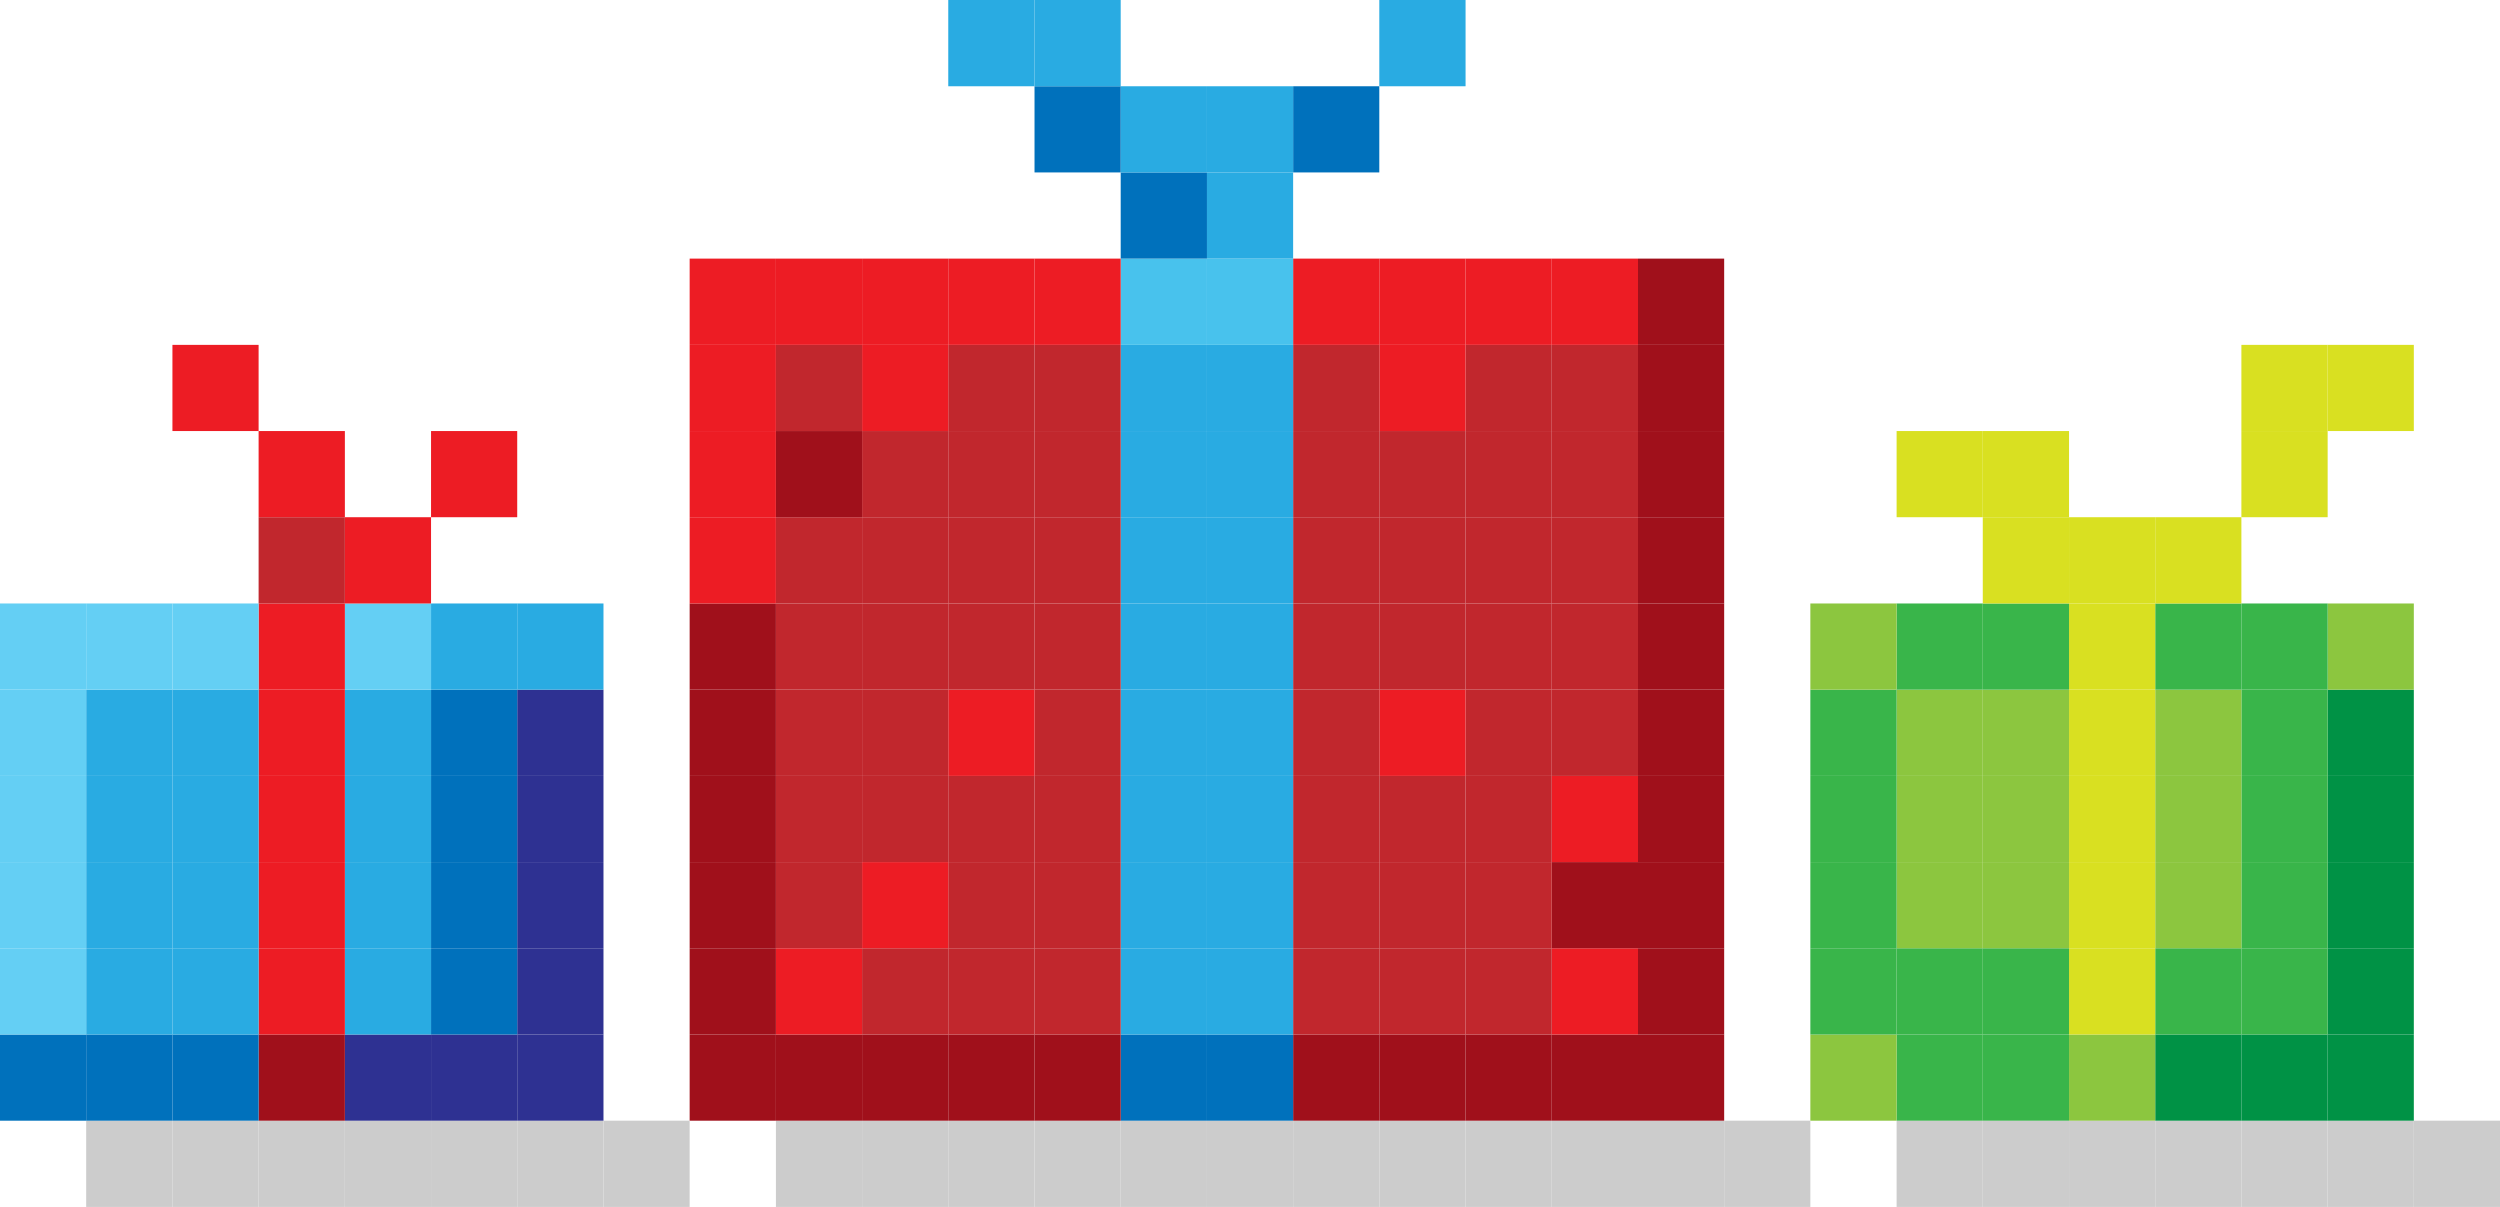 <?xml version="1.0" encoding="UTF-8"?>
<svg id="Layer_1" data-name="Layer 1" xmlns="http://www.w3.org/2000/svg" width="284.31" height="137.26" viewBox="0 0 284.31 137.26">
  <rect x="9.8" y="127.45" width="9.81" height="9.81" fill="#ccc"/>
  <rect x="19.61" y="127.45" width="9.8" height="9.81" fill="#ccc"/>
  <rect x="39.22" y="127.45" width="9.8" height="9.81" fill="#ccc"/>
  <rect x="29.41" y="127.45" width="9.81" height="9.81" fill="#ccc"/>
  <rect x="49.02" y="127.45" width="9.8" height="9.81" fill="#ccc"/>
  <rect x="58.82" y="127.45" width="9.81" height="9.81" fill="#ccc"/>
  <rect x="68.63" y="127.45" width="9.8" height="9.81" fill="#ccc"/>
  <rect x="127.45" y="127.45" width="9.81" height="9.81" fill="#ccc"/>
  <rect x="137.26" y="127.45" width="9.8" height="9.81" fill="#ccc"/>
  <rect x="166.67" y="127.45" width="9.8" height="9.81" fill="#ccc"/>
  <rect x="156.86" y="127.45" width="9.81" height="9.81" fill="#ccc"/>
  <rect x="147.06" y="127.45" width="9.8" height="9.81" fill="#ccc"/>
  <rect x="186.28" y="127.45" width="9.8" height="9.81" fill="#ccc"/>
  <rect x="196.08" y="127.45" width="9.8" height="9.81" fill="#ccc"/>
  <rect x="176.47" y="127.45" width="9.81" height="9.81" fill="#ccc"/>
  <rect x="107.84" y="127.45" width="9.81" height="9.81" fill="#ccc"/>
  <rect x="117.65" y="127.45" width="9.8" height="9.81" fill="#ccc"/>
  <rect x="98.04" y="127.45" width="9.8" height="9.81" fill="#ccc"/>
  <rect x="88.24" y="127.45" width="9.8" height="9.81" fill="#ccc"/>
  <rect x="274.51" y="127.45" width="9.8" height="9.81" fill="#ccc"/>
  <rect x="235.3" y="127.45" width="9.8" height="9.81" fill="#ccc"/>
  <rect x="225.49" y="127.45" width="9.81" height="9.81" fill="#ccc"/>
  <rect x="264.71" y="127.45" width="9.8" height="9.81" fill="#ccc"/>
  <rect x="254.9" y="127.45" width="9.81" height="9.81" fill="#ccc"/>
  <rect x="245.1" y="127.45" width="9.8" height="9.81" fill="#ccc"/>
  <rect x="215.69" y="127.45" width="9.8" height="9.81" fill="#ccc"/>
  <rect x="264.71" y="117.65" width="9.8" height="9.8" fill="#009245"/>
  <rect x="264.71" y="107.84" width="9.8" height="9.81" fill="#009245"/>
  <rect x="264.71" y="98.04" width="9.8" height="9.8" fill="#009245"/>
  <rect x="264.71" y="88.24" width="9.8" height="9.8" fill="#009245"/>
  <rect x="264.71" y="78.43" width="9.8" height="9.81" fill="#009245"/>
  <rect x="264.71" y="68.63" width="9.8" height="9.8" fill="#8cc63f"/>
  <rect x="264.71" y="39.22" width="9.8" height="9.8" fill="#d9e021"/>
  <rect x="254.9" y="117.65" width="9.81" height="9.8" fill="#009245"/>
  <rect x="254.9" y="107.84" width="9.81" height="9.81" fill="#39b54a"/>
  <rect x="254.9" y="98.04" width="9.81" height="9.8" fill="#39b54a"/>
  <rect x="254.9" y="88.24" width="9.81" height="9.8" fill="#39b54a"/>
  <rect x="254.9" y="78.43" width="9.81" height="9.81" fill="#39b54a"/>
  <rect x="254.9" y="68.63" width="9.81" height="9.8" fill="#39b54a"/>
  <rect x="254.9" y="49.02" width="9.81" height="9.8" fill="#d9e021"/>
  <rect x="254.9" y="39.22" width="9.81" height="9.8" fill="#d9e021"/>
  <rect x="245.1" y="117.65" width="9.8" height="9.8" fill="#009245"/>
  <rect x="245.1" y="107.84" width="9.8" height="9.81" fill="#39b54a"/>
  <rect x="245.1" y="98.04" width="9.8" height="9.8" fill="#8cc63f"/>
  <rect x="245.1" y="88.24" width="9.8" height="9.8" fill="#8cc63f"/>
  <rect x="245.1" y="78.43" width="9.8" height="9.81" fill="#8cc63f"/>
  <rect x="245.1" y="68.63" width="9.8" height="9.8" fill="#39b54a"/>
  <rect x="245.1" y="58.82" width="9.8" height="9.81" fill="#d9e021"/>
  <rect x="235.3" y="117.65" width="9.8" height="9.8" fill="#8cc63f"/>
  <rect x="235.3" y="107.84" width="9.8" height="9.81" fill="#d9e021"/>
  <rect x="235.3" y="98.04" width="9.8" height="9.8" fill="#d9e021"/>
  <rect x="235.3" y="88.24" width="9.8" height="9.8" fill="#d9e021"/>
  <rect x="235.3" y="78.43" width="9.8" height="9.81" fill="#d9e021"/>
  <rect x="235.3" y="68.63" width="9.8" height="9.8" fill="#d9e021"/>
  <rect x="235.3" y="58.82" width="9.8" height="9.81" fill="#d9e021"/>
  <rect x="225.49" y="117.65" width="9.81" height="9.8" fill="#39b54a"/>
  <rect x="225.49" y="107.84" width="9.81" height="9.81" fill="#39b54a"/>
  <rect x="225.49" y="98.04" width="9.81" height="9.8" fill="#8cc63f"/>
  <rect x="225.49" y="88.24" width="9.81" height="9.8" fill="#8cc63f"/>
  <rect x="225.49" y="78.43" width="9.81" height="9.81" fill="#8cc63f"/>
  <rect x="225.49" y="68.63" width="9.81" height="9.8" fill="#39b54a"/>
  <rect x="225.49" y="58.82" width="9.81" height="9.81" fill="#d9e021"/>
  <rect x="225.49" y="49.02" width="9.81" height="9.8" fill="#d9e021"/>
  <rect x="215.69" y="117.65" width="9.8" height="9.8" fill="#39b54a"/>
  <rect x="215.69" y="107.84" width="9.8" height="9.81" fill="#39b54a"/>
  <rect x="215.69" y="98.04" width="9.8" height="9.8" fill="#8cc63f"/>
  <rect x="215.69" y="88.24" width="9.8" height="9.8" fill="#8cc63f"/>
  <rect x="215.69" y="78.43" width="9.8" height="9.81" fill="#8cc63f"/>
  <rect x="215.69" y="68.63" width="9.8" height="9.8" fill="#39b54a"/>
  <rect x="215.69" y="49.02" width="9.8" height="9.8" fill="#d9e021"/>
  <rect x="205.88" y="117.65" width="9.81" height="9.8" fill="#8cc63f"/>
  <rect x="205.88" y="107.84" width="9.81" height="9.81" fill="#39b54a"/>
  <rect x="205.88" y="98.04" width="9.81" height="9.8" fill="#39b54a"/>
  <rect x="205.88" y="88.24" width="9.81" height="9.8" fill="#39b54a"/>
  <rect x="205.88" y="78.43" width="9.81" height="9.81" fill="#39b54a"/>
  <rect x="205.88" y="68.63" width="9.81" height="9.8" fill="#8cc63f"/>
  <rect x="186.28" y="117.65" width="9.8" height="9.8" fill="#a0101b"/>
  <rect x="186.28" y="107.84" width="9.8" height="9.81" fill="#a0101b"/>
  <rect x="186.28" y="98.04" width="9.8" height="9.8" fill="#a0101b"/>
  <rect x="186.28" y="88.24" width="9.8" height="9.8" fill="#a0101b"/>
  <rect x="186.28" y="78.43" width="9.8" height="9.81" fill="#a0101b"/>
  <rect x="186.28" y="68.63" width="9.8" height="9.8" fill="#a0101b"/>
  <rect x="186.28" y="58.82" width="9.8" height="9.81" fill="#a0101b"/>
  <rect x="186.28" y="49.02" width="9.8" height="9.8" fill="#a0101b"/>
  <rect x="186.28" y="39.22" width="9.8" height="9.8" fill="#a0101b"/>
  <rect x="186.28" y="29.41" width="9.8" height="9.81" fill="#a0101b"/>
  <rect x="176.47" y="117.65" width="9.81" height="9.8" fill="#a0101b"/>
  <rect x="176.47" y="107.84" width="9.81" height="9.81" fill="#ed1c24"/>
  <rect x="176.47" y="98.04" width="9.81" height="9.8" fill="#a0101b"/>
  <rect x="176.47" y="88.24" width="9.81" height="9.8" fill="#ed1c24"/>
  <rect x="176.47" y="78.43" width="9.81" height="9.81" fill="#c1272d"/>
  <rect x="176.47" y="68.63" width="9.81" height="9.8" fill="#c1272d"/>
  <rect x="176.47" y="58.82" width="9.81" height="9.81" fill="#c1272d"/>
  <rect x="176.47" y="49.02" width="9.81" height="9.8" fill="#c1272d"/>
  <rect x="176.47" y="39.22" width="9.81" height="9.8" fill="#c1272d"/>
  <rect x="176.47" y="29.41" width="9.81" height="9.81" fill="#ed1c24"/>
  <rect x="166.67" y="117.65" width="9.8" height="9.8" fill="#a0101b"/>
  <rect x="166.67" y="107.84" width="9.8" height="9.81" fill="#c1272d"/>
  <rect x="166.67" y="98.04" width="9.8" height="9.8" fill="#c1272d"/>
  <rect x="166.67" y="88.24" width="9.8" height="9.8" fill="#c1272d"/>
  <rect x="166.67" y="78.43" width="9.8" height="9.81" fill="#c1272d"/>
  <rect x="166.67" y="68.63" width="9.8" height="9.8" fill="#c1272d"/>
  <rect x="166.67" y="58.82" width="9.8" height="9.81" fill="#c1272d"/>
  <rect x="166.67" y="49.02" width="9.8" height="9.8" fill="#c1272d"/>
  <rect x="166.67" y="39.22" width="9.8" height="9.8" fill="#c1272d"/>
  <rect x="166.67" y="29.41" width="9.8" height="9.81" fill="#ed1c24"/>
  <rect x="156.86" y="117.65" width="9.81" height="9.8" fill="#a0101b"/>
  <rect x="156.86" y="107.84" width="9.81" height="9.81" fill="#c1272d"/>
  <rect x="156.86" y="98.04" width="9.81" height="9.8" fill="#c1272d"/>
  <rect x="156.86" y="88.24" width="9.81" height="9.8" fill="#c1272d"/>
  <rect x="156.86" y="78.43" width="9.81" height="9.81" fill="#ed1c24"/>
  <rect x="156.86" y="68.63" width="9.81" height="9.8" fill="#c1272d"/>
  <rect x="156.86" y="58.82" width="9.81" height="9.81" fill="#c1272d"/>
  <rect x="156.86" y="49.02" width="9.81" height="9.8" fill="#c1272d"/>
  <rect x="156.86" y="39.22" width="9.81" height="9.8" fill="#ed1c24"/>
  <rect x="156.86" y="29.41" width="9.81" height="9.81" fill="#ed1c24"/>
  <rect x="156.86" width="9.81" height="9.81" fill="#29abe2"/>
  <rect x="147.06" y="117.65" width="9.8" height="9.8" fill="#a0101b"/>
  <rect x="147.06" y="107.84" width="9.8" height="9.81" fill="#c1272d"/>
  <rect x="147.06" y="98.04" width="9.8" height="9.8" fill="#c1272d"/>
  <rect x="147.06" y="88.24" width="9.8" height="9.8" fill="#c1272d"/>
  <rect x="147.06" y="78.43" width="9.8" height="9.81" fill="#c1272d"/>
  <rect x="147.06" y="68.63" width="9.8" height="9.8" fill="#c1272d"/>
  <rect x="147.06" y="58.82" width="9.8" height="9.81" fill="#c1272d"/>
  <rect x="147.06" y="49.02" width="9.8" height="9.8" fill="#c1272d"/>
  <rect x="147.06" y="39.22" width="9.8" height="9.8" fill="#c1272d"/>
  <rect x="147.06" y="29.41" width="9.8" height="9.81" fill="#ed1c24"/>
  <rect x="147.06" y="9.81" width="9.8" height="9.8" fill="#0071bc"/>
  <rect x="137.26" y="117.65" width="9.8" height="9.8" fill="#0071bc"/>
  <rect x="137.26" y="107.84" width="9.8" height="9.81" fill="#29abe2"/>
  <rect x="137.26" y="98.04" width="9.8" height="9.8" fill="#29abe2"/>
  <rect x="137.26" y="88.24" width="9.8" height="9.8" fill="#29abe2"/>
  <rect x="137.26" y="78.43" width="9.8" height="9.81" fill="#29abe2"/>
  <rect x="137.26" y="68.63" width="9.8" height="9.8" fill="#29abe2"/>
  <rect x="137.26" y="58.82" width="9.8" height="9.81" fill="#29abe2"/>
  <rect x="137.26" y="49.02" width="9.8" height="9.8" fill="#29abe2"/>
  <rect x="137.26" y="39.22" width="9.8" height="9.8" fill="#29abe2"/>
  <rect x="137.26" y="29.41" width="9.8" height="9.81" fill="#48c2ed"/>
  <rect x="137.26" y="19.61" width="9.8" height="9.8" fill="#29abe2"/>
  <rect x="137.26" y="9.81" width="9.8" height="9.8" fill="#29abe2"/>
  <rect x="127.45" y="117.65" width="9.81" height="9.8" fill="#0071bc"/>
  <rect x="127.45" y="107.84" width="9.81" height="9.81" fill="#29abe2"/>
  <rect x="127.45" y="98.04" width="9.81" height="9.8" fill="#29abe2"/>
  <rect x="127.45" y="88.24" width="9.81" height="9.8" fill="#29abe2"/>
  <rect x="127.45" y="78.43" width="9.81" height="9.81" fill="#29abe2"/>
  <rect x="127.45" y="68.63" width="9.81" height="9.8" fill="#29abe2"/>
  <rect x="127.45" y="58.82" width="9.81" height="9.81" fill="#29abe2"/>
  <rect x="127.45" y="49.02" width="9.81" height="9.8" fill="#29abe2"/>
  <rect x="127.45" y="39.22" width="9.81" height="9.8" fill="#29abe2"/>
  <rect x="127.45" y="29.41" width="9.81" height="9.81" fill="#48c2ed"/>
  <rect x="127.45" y="19.61" width="9.81" height="9.8" fill="#0071bc"/>
  <rect x="127.45" y="9.81" width="9.81" height="9.8" fill="#29abe2"/>
  <rect x="117.65" y="117.65" width="9.8" height="9.8" fill="#a0101b"/>
  <rect x="117.65" y="107.84" width="9.8" height="9.81" fill="#c1272d"/>
  <rect x="117.65" y="98.04" width="9.8" height="9.8" fill="#c1272d"/>
  <rect x="117.65" y="88.24" width="9.8" height="9.8" fill="#c1272d"/>
  <rect x="117.65" y="78.43" width="9.8" height="9.81" fill="#c1272d"/>
  <rect x="117.65" y="68.63" width="9.8" height="9.8" fill="#c1272d"/>
  <rect x="117.65" y="58.82" width="9.8" height="9.81" fill="#c1272d"/>
  <rect x="117.65" y="49.02" width="9.8" height="9.8" fill="#c1272d"/>
  <rect x="117.65" y="39.22" width="9.8" height="9.8" fill="#c1272d"/>
  <rect x="117.65" y="29.41" width="9.8" height="9.81" fill="#ed1c24"/>
  <rect x="117.65" y="9.81" width="9.8" height="9.8" fill="#0071bc"/>
  <rect x="117.65" width="9.8" height="9.81" fill="#29abe2"/>
  <rect x="107.84" y="117.65" width="9.81" height="9.8" fill="#a0101b"/>
  <rect x="107.84" y="107.84" width="9.81" height="9.81" fill="#c1272d"/>
  <rect x="107.84" y="98.04" width="9.81" height="9.8" fill="#c1272d"/>
  <rect x="107.84" y="88.24" width="9.81" height="9.8" fill="#c1272d"/>
  <rect x="107.84" y="78.43" width="9.81" height="9.81" fill="#ed1c24"/>
  <rect x="107.84" y="68.63" width="9.81" height="9.8" fill="#c1272d"/>
  <rect x="107.84" y="58.82" width="9.81" height="9.81" fill="#c1272d"/>
  <rect x="107.84" y="49.02" width="9.81" height="9.8" fill="#c1272d"/>
  <rect x="107.84" y="39.22" width="9.81" height="9.8" fill="#c1272d"/>
  <rect x="107.84" y="29.41" width="9.81" height="9.81" fill="#ed1c24"/>
  <rect x="107.84" width="9.81" height="9.81" fill="#29abe2"/>
  <rect x="98.04" y="117.65" width="9.8" height="9.8" fill="#a0101b"/>
  <rect x="98.04" y="107.84" width="9.8" height="9.81" fill="#c1272d"/>
  <rect x="98.04" y="98.04" width="9.8" height="9.8" fill="#ed1c24"/>
  <rect x="98.04" y="88.24" width="9.8" height="9.8" fill="#c1272d"/>
  <rect x="98.04" y="78.43" width="9.8" height="9.81" fill="#c1272d"/>
  <rect x="98.04" y="68.63" width="9.8" height="9.8" fill="#c1272d"/>
  <rect x="98.04" y="58.82" width="9.8" height="9.81" fill="#c1272d"/>
  <rect x="98.04" y="49.02" width="9.8" height="9.8" fill="#c1272d"/>
  <rect x="98.04" y="39.22" width="9.8" height="9.8" fill="#ed1c24"/>
  <rect x="98.04" y="29.41" width="9.8" height="9.81" fill="#ed1c24"/>
  <rect x="88.24" y="117.65" width="9.8" height="9.8" fill="#a0101b"/>
  <rect x="88.24" y="107.84" width="9.8" height="9.81" fill="#ed1c24"/>
  <rect x="88.24" y="98.04" width="9.8" height="9.8" fill="#c1272d"/>
  <rect x="88.24" y="88.24" width="9.8" height="9.8" fill="#c1272d"/>
  <rect x="88.24" y="78.43" width="9.8" height="9.81" fill="#c1272d"/>
  <rect x="88.24" y="68.63" width="9.8" height="9.8" fill="#c1272d"/>
  <rect x="88.24" y="58.82" width="9.8" height="9.81" fill="#c1272d"/>
  <rect x="88.24" y="49.02" width="9.8" height="9.8" fill="#a0101b"/>
  <rect x="88.24" y="39.22" width="9.8" height="9.8" fill="#c1272d"/>
  <rect x="88.24" y="29.41" width="9.8" height="9.81" fill="#ed1c24"/>
  <rect x="78.43" y="117.65" width="9.81" height="9.8" fill="#a0101b"/>
  <rect x="78.43" y="107.84" width="9.81" height="9.81" fill="#a0101b"/>
  <rect x="78.43" y="98.04" width="9.81" height="9.8" fill="#a0101b"/>
  <rect x="78.43" y="88.24" width="9.81" height="9.8" fill="#a0101b"/>
  <rect x="78.43" y="78.43" width="9.81" height="9.81" fill="#a0101b"/>
  <rect x="78.43" y="68.63" width="9.81" height="9.8" fill="#a0101b"/>
  <rect x="78.43" y="58.82" width="9.81" height="9.81" fill="#ed1c24"/>
  <rect x="78.43" y="49.02" width="9.81" height="9.8" fill="#ed1c24"/>
  <rect x="78.43" y="39.22" width="9.81" height="9.8" fill="#ed1c24"/>
  <rect x="78.43" y="29.41" width="9.81" height="9.81" fill="#ed1c24"/>
  <rect x="58.82" y="117.65" width="9.81" height="9.8" fill="#2e3192"/>
  <rect x="58.82" y="107.84" width="9.81" height="9.81" fill="#2e3192"/>
  <rect x="58.82" y="98.04" width="9.81" height="9.8" fill="#2e3192"/>
  <rect x="58.82" y="88.24" width="9.81" height="9.8" fill="#2e3192"/>
  <rect x="58.82" y="78.43" width="9.81" height="9.81" fill="#2e3192"/>
  <rect x="58.82" y="68.63" width="9.81" height="9.8" fill="#29abe2"/>
  <rect x="49.02" y="117.65" width="9.8" height="9.8" fill="#2e3192"/>
  <rect x="49.02" y="107.84" width="9.8" height="9.81" fill="#0071bc"/>
  <rect x="49.02" y="98.04" width="9.8" height="9.8" fill="#0071bc"/>
  <rect x="49.02" y="88.24" width="9.8" height="9.8" fill="#0071bc"/>
  <rect x="49.02" y="78.43" width="9.8" height="9.81" fill="#0071bc"/>
  <rect x="49.02" y="68.63" width="9.8" height="9.8" fill="#29abe2"/>
  <rect x="49.02" y="49.02" width="9.8" height="9.8" fill="#ed1c24"/>
  <rect x="39.22" y="117.65" width="9.8" height="9.8" fill="#2e3192"/>
  <rect x="39.22" y="107.84" width="9.8" height="9.81" fill="#29abe2"/>
  <rect x="39.22" y="98.04" width="9.8" height="9.8" fill="#29abe2"/>
  <rect x="39.22" y="88.24" width="9.8" height="9.8" fill="#29abe2"/>
  <rect x="39.22" y="78.43" width="9.8" height="9.81" fill="#29abe2"/>
  <rect x="39.22" y="68.63" width="9.8" height="9.8" fill="#64cff4"/>
  <rect x="39.22" y="58.82" width="9.8" height="9.81" fill="#ed1c24"/>
  <rect x="29.41" y="117.65" width="9.81" height="9.8" fill="#a0101b"/>
  <rect x="29.41" y="107.84" width="9.81" height="9.81" fill="#ed1c24"/>
  <rect x="29.41" y="98.04" width="9.81" height="9.8" fill="#ed1c24"/>
  <rect x="29.41" y="88.24" width="9.81" height="9.8" fill="#ed1c24"/>
  <rect x="29.41" y="78.43" width="9.81" height="9.81" fill="#ed1c24"/>
  <rect x="29.41" y="68.63" width="9.81" height="9.8" fill="#ed1c24"/>
  <rect x="29.41" y="58.82" width="9.81" height="9.81" fill="#c1272d"/>
  <rect x="29.41" y="49.02" width="9.81" height="9.8" fill="#ed1c24"/>
  <rect x="19.61" y="117.65" width="9.8" height="9.8" fill="#0071bc"/>
  <rect x="19.61" y="107.84" width="9.8" height="9.81" fill="#29abe2"/>
  <rect x="19.61" y="98.04" width="9.8" height="9.8" fill="#29abe2"/>
  <rect x="19.61" y="88.24" width="9.8" height="9.8" fill="#29abe2"/>
  <rect x="19.61" y="78.43" width="9.8" height="9.81" fill="#29abe2"/>
  <rect x="19.61" y="68.63" width="9.8" height="9.8" fill="#64cff4"/>
  <rect x="19.61" y="39.22" width="9.8" height="9.8" fill="#ed1c24"/>
  <rect x="9.8" y="117.65" width="9.81" height="9.8" fill="#0071bc"/>
  <rect x="9.8" y="107.84" width="9.81" height="9.81" fill="#29abe2"/>
  <rect x="9.8" y="98.04" width="9.81" height="9.8" fill="#29abe2"/>
  <rect x="9.8" y="88.24" width="9.81" height="9.8" fill="#29abe2"/>
  <rect x="9.8" y="78.43" width="9.81" height="9.81" fill="#29abe2"/>
  <rect x="9.8" y="68.63" width="9.81" height="9.8" fill="#64cff4"/>
  <rect y="117.65" width="9.8" height="9.8" fill="#0071bc"/>
  <rect y="107.84" width="9.8" height="9.81" fill="#64cff4"/>
  <rect y="98.04" width="9.8" height="9.8" fill="#64cff4"/>
  <rect y="88.24" width="9.8" height="9.8" fill="#64cff4"/>
  <rect y="78.43" width="9.8" height="9.81" fill="#64cff4"/>
  <rect y="68.63" width="9.8" height="9.8" fill="#64cff4"/>
</svg>